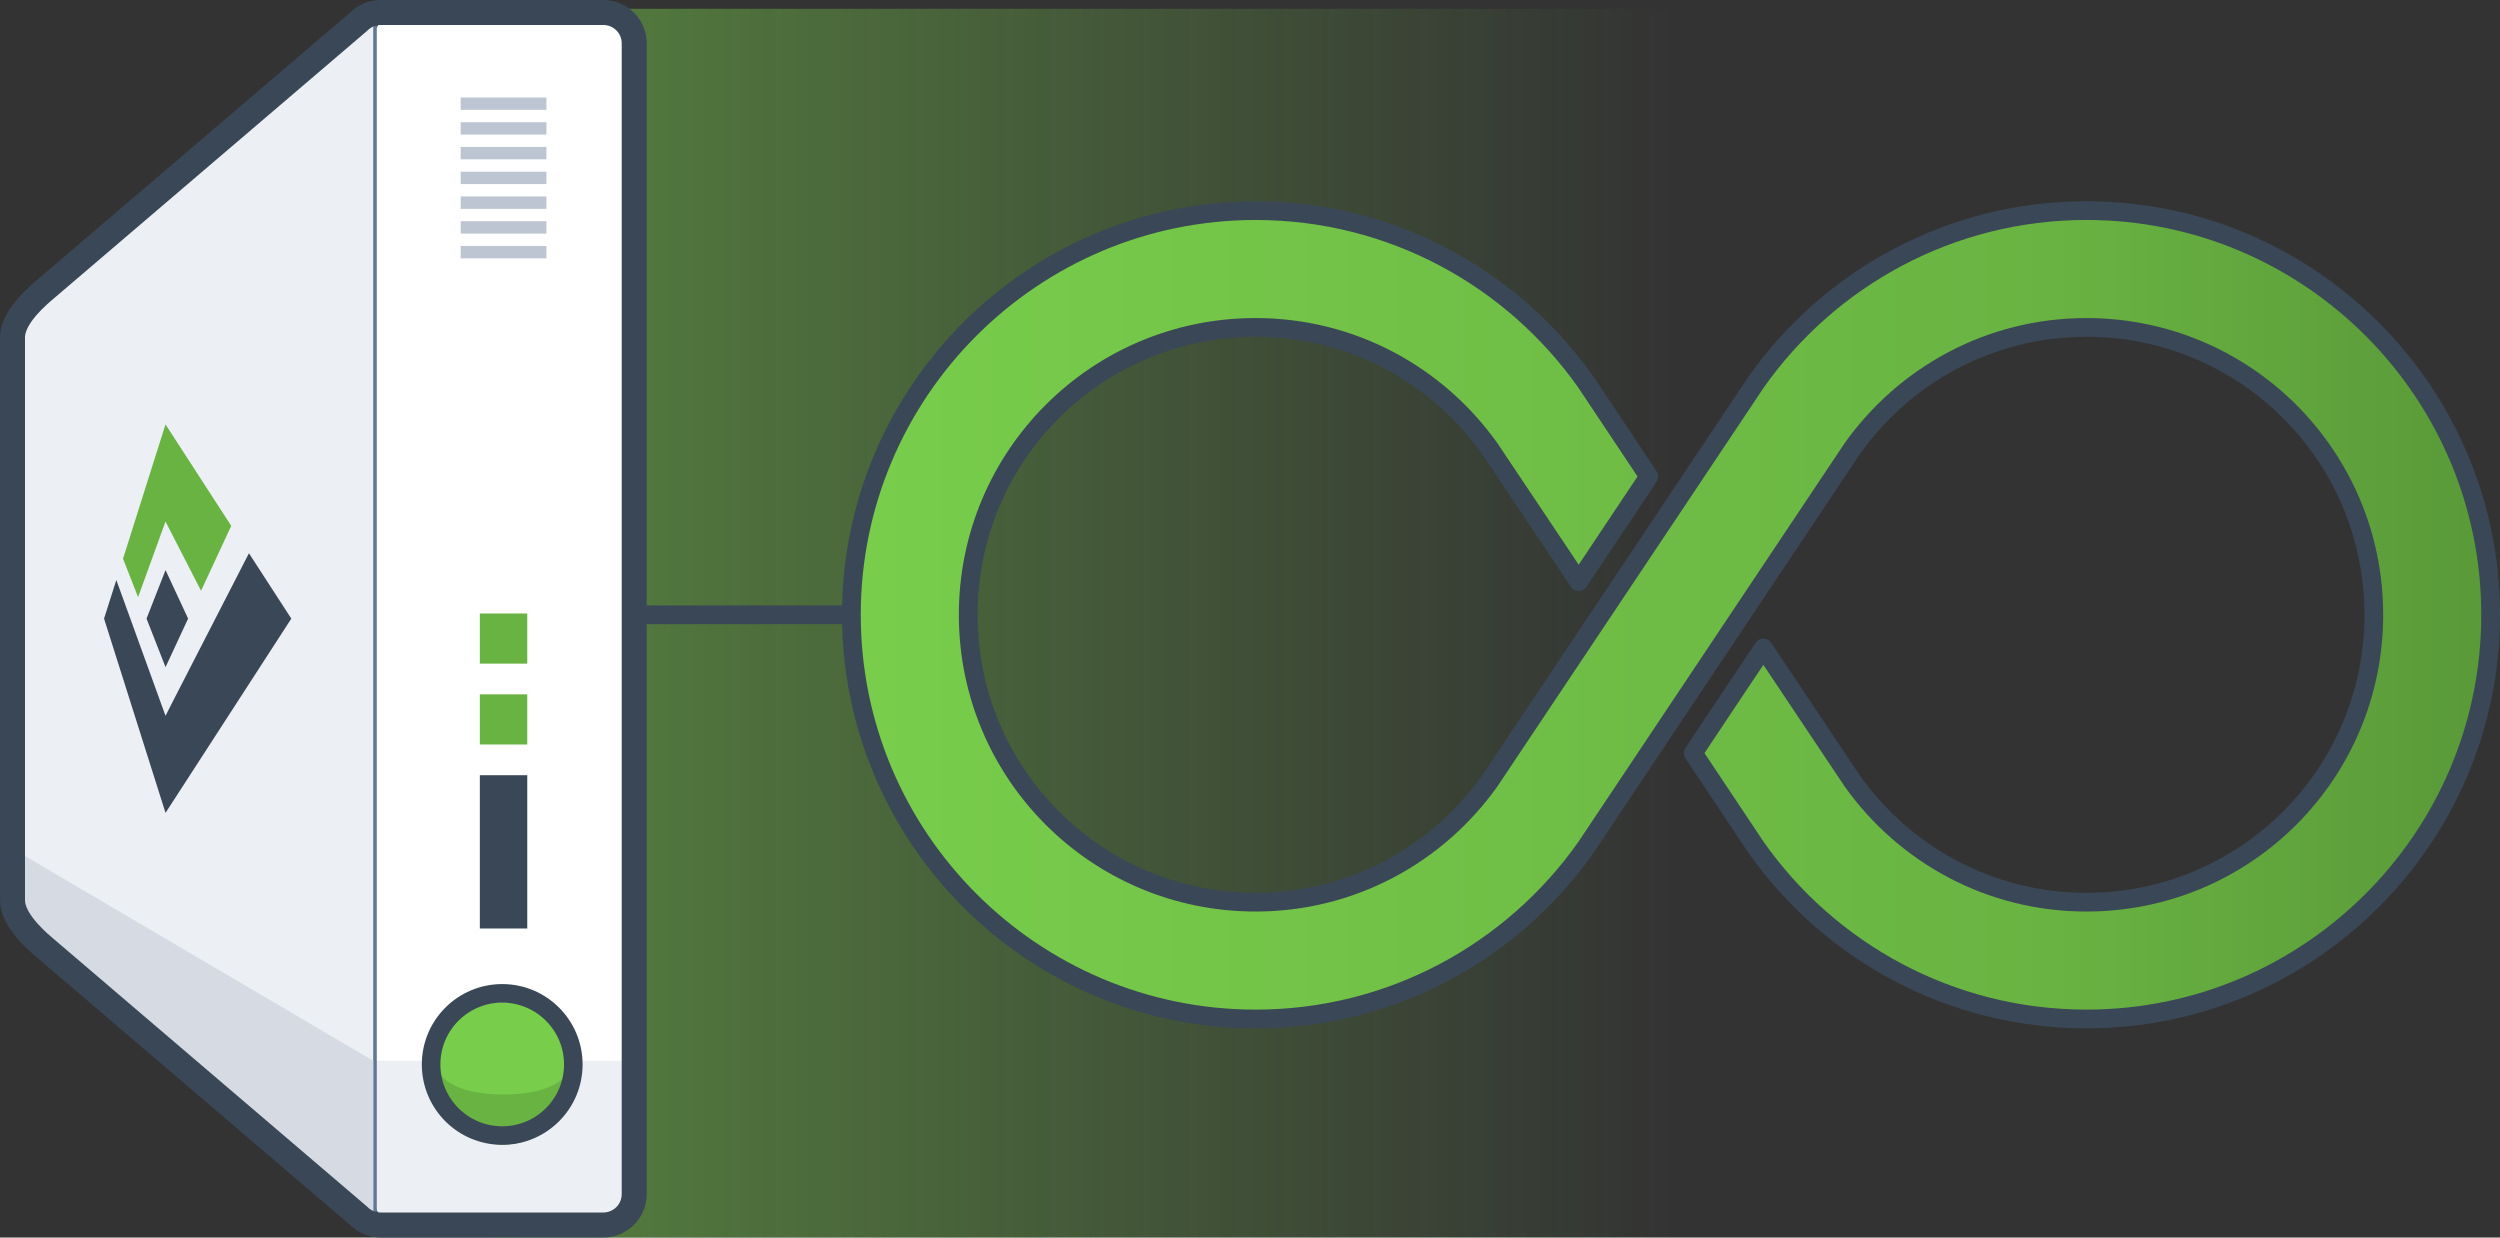 <?xml version="1.0" encoding="UTF-8" standalone="no"?>
<!-- Created with Inkscape (http://www.inkscape.org/) -->

<svg
   xmlns:dc="http://purl.org/dc/elements/1.1/"
   xmlns:cc="http://creativecommons.org/ns#"
   xmlns:rdf="http://www.w3.org/1999/02/22-rdf-syntax-ns#"
   xmlns:svg="http://www.w3.org/2000/svg"
   xmlns="http://www.w3.org/2000/svg"
   xmlns:xlink="http://www.w3.org/1999/xlink"
   xmlns:sodipodi="http://sodipodi.sourceforge.net/DTD/sodipodi-0.dtd"
   xmlns:inkscape="http://www.inkscape.org/namespaces/inkscape"
   width="400"
   height="198"
   id="svg31929"
   version="1.1"
   inkscape:version="0.48.5 r10040"
   sodipodi:docname="illustration-unlimited-c.svg"
   inkscape:export-filename="D:\Dropbox\Artifact\Assets\2022 Website\illustration-trophy-participation.png"
   inkscape:export-xdpi="90"
   inkscape:export-ydpi="90">
  <rect width="100%" height="100%" fill="#333333" stroke="none"/>
  <defs
     id="defs31931">
    <linearGradient
       id="linearGradient6507">
      <stop
         id="stop6509"
         offset="0"
         style="stop-color:#78cd4b;stop-opacity:1;" />
      <stop
         style="stop-color:#69b342;stop-opacity:1;"
         offset="0.738"
         id="stop6511" />
      <stop
         id="stop6513"
         offset="1"
         style="stop-color:#5a9a39;stop-opacity:1;" />
    </linearGradient>
    <linearGradient
       inkscape:collect="always"
       xlink:href="#linearGradient6507"
       id="linearGradient6522"
       gradientUnits="userSpaceOnUse"
       gradientTransform="matrix(0.708,0,0,0.708,-483.524,463.288)"
       x1="693.051"
       y1="691.808"
       x2="1239.171"
       y2="691.808" />
    <linearGradient
       inkscape:collect="always"
       xlink:href="#linearGradient6507"
       id="linearGradient3796"
       gradientUnits="userSpaceOnUse"
       gradientTransform="matrix(0.469,0,0,0.469,-185.118,628.595)"
       x1="693.051"
       y1="691.808"
       x2="1239.171"
       y2="691.808" />
    <linearGradient
       inkscape:collect="always"
       xlink:href="#linearGradient6507"
       id="linearGradient4586"
       gradientUnits="userSpaceOnUse"
       gradientTransform="matrix(0.469,0,0,0.469,-185.118,834.666)"
       x1="693.051"
       y1="691.808"
       x2="1239.171"
       y2="691.808" />
    <linearGradient
       inkscape:collect="always"
       xlink:href="#linearGradient6507"
       id="linearGradient4588"
       gradientUnits="userSpaceOnUse"
       gradientTransform="matrix(0.469,0,0,0.469,-185.307,628.595)"
       x1="693.051"
       y1="691.808"
       x2="1239.171"
       y2="691.808" />
    <linearGradient
       gradientTransform="matrix(0.811,0,0,1,81.15,12.722)"
       gradientUnits="userSpaceOnUse"
       y2="4530.073"
       x2="253.892"
       y1="4530.073"
       x1="104.453"
       id="linearGradient379216"
       xlink:href="#linearGradient379214"
       inkscape:collect="always" />
    <linearGradient
       id="linearGradient379214"
       inkscape:collect="always">
      <stop
         id="stop379210"
         offset="0"
         style="stop-color:#78cd4b;stop-opacity:0;" />
      <stop
         id="stop379212"
         offset="1"
         style="stop-color:#78cd4b;stop-opacity:0.502;" />
    </linearGradient>
    <linearGradient
       inkscape:collect="always"
       xlink:href="#linearGradient379214"
       id="linearGradient4610"
       gradientUnits="userSpaceOnUse"
       gradientTransform="matrix(0.811,0,0,1,81.15,12.722)"
       x1="150.288"
       y1="4530.073"
       x2="253.892"
       y2="4530.073" />
  </defs>
  <sodipodi:namedview
     id="base"
     pagecolor="#ffffff"
     bordercolor="#666666"
     borderopacity="1.0"
     inkscape:pageopacity="0.0"
     inkscape:pageshadow="2"
     inkscape:zoom="0.7"
     inkscape:cx="-546.60336"
     inkscape:cy="112.76286"
     inkscape:document-units="px"
     inkscape:current-layer="layer1"
     showgrid="false"
     inkscape:showpageshadow="false"
     inkscape:window-width="3840"
     inkscape:window-height="1529"
     inkscape:window-x="1912"
     inkscape:window-y="-8"
     inkscape:window-maximized="1" />
  <g
     inkscape:label="Layer 1"
     inkscape:groupmode="layer"
     id="layer1"
     transform="translate(0,-854.362)">
    <g
       transform="matrix(-2.244,0,0,-2.274,723.148,11285.075)"
       id="g82601">
      <path
         style="fill:url(#linearGradient4610);fill-opacity:1;stroke:none"
         d="m 202.064,4499.265 84.87,-1e-4 0,87.059 -84.87,10e-5 z"
         id="rect378650"
         inkscape:connector-curvature="0"
         sodipodi:nodetypes="ccccc" />
    </g>
    <path
       sodipodi:type="arc"
       style="fill:#ffffff;fill-opacity:1;stroke:none;display:none"
       id="path32588"
       sodipodi:cx="585.88849"
       sodipodi:cy="579.77655"
       sodipodi:rx="1058.6399"
       sodipodi:ry="1058.6399"
       d="m 1644.528,579.777 c 0,584.671 -473.969,1058.64 -1058.64,1058.64 -584.671,0 -1058.64,-473.969 -1058.64,-1058.64 0,-584.671 473.969,-1058.64 1058.64,-1058.64 584.671,0 1058.64,473.969 1058.64,1058.64 z"
       transform="matrix(0,0.725,-0.939,0,1130.259,615.359)" />
    <path
       inkscape:connector-curvature="0"
       id="path68118"
       d="m 145.375,954.23 0,-3 -52.785,0 0,3 52.785,0 z"
       style="fill:#3a4756;fill-opacity:1;fill-rule:nonzero;stroke:none" />
    <path
       sodipodi:nodetypes="sssssssss"
       inkscape:connector-curvature="0"
       id="path38872-5-0-7"
       d="m 59.643,1045.412 -1.82e-4,-184.14 c 0,-2.742 2.029,-4.95 4.549,-4.95 l 32.754,-2.2e-4 c 2.52,0 4.549,2.208 4.549,4.95 V 1045.412 c 0,2.742 -2.029,4.95 -4.549,4.95 H 64.192 c -2.52,0 -4.549,-2.208 -4.549,-4.95 z"
       style="fill:#ffffff;fill-opacity:1;stroke:none" />
    <path
       inkscape:connector-curvature="0"
       style="fill:#eceff4;fill-opacity:1;stroke:none"
       d="m 59.637,1045.412 c 0,2.742 2.028,4.95 4.548,4.95 h 32.763 c 2.52,0 4.548,-2.208 4.548,-4.95 v -21.331 H 59.637 z"
       id="path38874-6-5-3" />
    <path
       style="fill:#eceff4;fill-opacity:1;stroke:#627892;stroke-width:0.99;stroke-linecap:square;stroke-linejoin:round;stroke-miterlimit:4;stroke-opacity:1;stroke-dasharray:none;stroke-dashoffset:0"
       d="M 59.791,1049.514 V 857.082"
       id="path38876-8-7-9"
       inkscape:connector-curvature="0" />
    <path
       style="fill:#eceff4;fill-opacity:1;stroke:none"
       d="m 2,998.387 v -90.09 c 0,-2.742 2.863,-5.646 4.95,-7.425 L 59.715,857.769 V 1048.915 L 6.95,1005.812 c -2.124,-1.735 -4.95,-4.683 -4.95,-7.425 z"
       id="path38878-9-6-4"
       inkscape:connector-curvature="0"
       sodipodi:nodetypes="sssccss" />
    <path
       inkscape:connector-curvature="0"
       style="fill:#d5dae3;fill-opacity:1;stroke:none"
       d="m 2,998.387 c 0,2.742 2.826,5.69 4.95,7.425 l 52.764,43.096 v -24.827 L 2,990.158 z"
       id="path38880-0-3-5" />
    <rect
       transform="matrix(0,-1,1,0,0,0)"
       style="fill:#3a4756;fill-opacity:1;fill-rule:nonzero;stroke:none"
       id="rect38882-4-1-3"
       width="24.525"
       height="7.588"
       x="-1002.921"
       y="76.775" />
    <rect
       transform="matrix(0,-1,1,0,0,0)"
       y="76.775"
       x="-973.482"
       height="7.588"
       width="8.025"
       id="rect38884-2-5-1"
       style="fill:#69b342;fill-opacity:1;fill-rule:nonzero;stroke:none" />
    <rect
       transform="matrix(0,-1,1,0,0,0)"
       style="fill:#69b342;fill-opacity:1;fill-rule:nonzero;stroke:none"
       id="rect38886-6-1-3"
       width="8.025"
       height="7.588"
       x="-960.544"
       y="76.775" />
    <path
       id="path38888-1-8-2"
       d="m 73.71,895.696 h 13.717 v -1.98 H 73.71 z m 0,-3.96 h 13.717 v -1.98 H 73.71 z m 0,-3.96 H 87.427 V 885.796 H 73.71 z m 0,-3.96 h 13.717 v -1.98 H 73.71 z m 0,-3.96 h 13.717 v -1.98 H 73.71 z m 0,-3.96 h 13.717 v -1.98 H 73.71 z m 0,-3.96 H 87.427 V 869.957 H 73.71 z"
       style="fill:#bdc5d3;fill-opacity:1;stroke:none"
       inkscape:connector-curvature="0" />
    <path
       id="path38890-4-4-1"
       d="m 18.61,947.171 c 0,0 -1.961,6.17 -1.961,6.17 0,0 9.835,31.079 9.835,31.079 0,0 20.126,-31.08 20.126,-31.08 0,0 -6.78,-10.458 -6.78,-10.458 0,0 -5.372,10.458 -5.372,10.458 0,0 -7.035,13.695 -7.035,13.695 0,0 -0.939,1.861 -0.939,1.861 0,0 -1.589,-4.38 -1.589,-4.38 0,0 -4.045,-11.176 -4.045,-11.176 0,0 -2.239,-6.17 -2.239,-6.17 0,0 0,0 0,0 m 7.874,-1.591 c 0,0 -3.04,7.761 -3.04,7.761 0,0 3.04,7.761 3.04,7.761 0,0 3.612,-7.761 3.612,-7.761 0,0 -3.612,-7.761 -3.612,-7.761 0,0 0,0 0,0"
       style="fill:#3a4756;fill-opacity:1;fill-rule:nonzero;stroke:none"
       inkscape:connector-curvature="0" />
    <path
       inkscape:connector-curvature="0"
       style="fill:#69b342;fill-opacity:1;fill-rule:nonzero;stroke:none"
       d="m 19.686,943.752 c 0,0 2.407,6.152 2.407,6.152 0,0 4.388,-12.099 4.388,-12.099 0,0 5.687,11.081 5.687,11.081 0,0 4.83,-10.387 4.83,-10.387 0,0 -10.517,-16.235 -10.517,-16.235 0,0 -6.795,21.487 -6.795,21.487 0,0 0,0 0,0"
       id="path38892-5-0-7" />
    <path
       inkscape:connector-curvature="0"
       style="fill:none;stroke:#3a4756;stroke-width:3.999;stroke-miterlimit:4;stroke-opacity:1;stroke-dasharray:none"
       d="m 2,998.398 c 0,2.742 2.864,5.643 4.949,7.423 l 50.449,43.087 c 0.894,0.895 2.124,1.454 3.495,1.454 h 35.633 c 2.742,0 4.949,-2.208 4.949,-4.949 v -184.103 c 0,-2.742 -2.207,-4.949 -4.949,-4.949 H 60.893 c -1.371,0 -2.601,0.559 -3.495,1.454 L 6.949,900.903 c -2.087,1.779 -4.949,4.682 -4.949,7.423 z"
       id="path38894-0-2-0" />
    <path
       inkscape:connector-curvature="0"
       id="path38926-2-7-6"
       d="m 80.571,1014.71 c 6.285,0 11.379,5.095 11.379,11.379 0,6.285 -5.095,11.379 -11.379,11.379 -6.285,0 -11.379,-5.095 -11.379,-11.379 0,-6.285 5.095,-11.379 11.379,-11.379 z"
       style="fill:#78cd4b;fill-opacity:1;fill-rule:nonzero;stroke:none" />
    <path
       sodipodi:nodetypes="sssczcs"
       inkscape:connector-curvature="0"
       id="path38928-9-8-4"
       d="m 69.184,1026.092 c 0,6.285 5.1,11.37 11.385,11.37 6.285,0 11.385,-5.085 11.385,-11.37 0,-0.687 -0.069,-1.357 -0.185,-2.011 0,0 -0.294,5.392 -11.199,5.392 -10.905,0 -11.199,-5.392 -11.199,-5.392 -0.116,0.654 -0.185,1.324 -0.185,2.011 z"
       style="fill:#69b342;fill-opacity:1;stroke:none" />
    <ellipse
       transform="matrix(0,-2.274,2.274,0,-1491.886,-9288.422)"
       ry="5.003"
       rx="5.003"
       cy="691.398"
       cx="-4535.223"
       style="fill:none;stroke:#3a4756;stroke-width:1.306;stroke-miterlimit:4;stroke-opacity:1;stroke-dasharray:none"
       id="ellipse38930-1-0-6"
       sodipodi:cx="-4535.2227"
       sodipodi:cy="691.39801"
       sodipodi:rx="5.0033836"
       sodipodi:ry="5.0033717"
       d="m -4530.219,691.398 c 0,2.763 -2.24,5.003 -5.003,5.003 -2.763,0 -5.003,-2.24 -5.003,-5.003 0,-2.763 2.24,-5.003 5.003,-5.003 2.763,0 5.003,2.24 5.003,5.003 z" />
    <path
       inkscape:connector-curvature="0"
       id="path3794"
       d="m 200.891,888.06 c -35.674,0 -64.67,28.996 -64.67,64.67 0,35.674 28.996,64.67 64.67,64.67 21.829,0 41.153,-10.857 52.856,-27.447 l 0.02,-0.039 0.02,-0.02 42.56,-63.731 c 8.333,-11.739 21.974,-19.411 37.483,-19.411 25.428,0 45.979,20.551 45.979,45.979 0,25.428 -20.551,45.979 -45.979,45.979 -15.509,0 -29.15,-7.672 -37.483,-19.411 l -9.216,-13.794 -2.339,-3.498 -2.659,-3.958 -2.659,3.978 -1.319,1.959 -6.057,9.096 -1.179,1.779 1.179,1.779 8.836,13.254 0.02,0.02 0.02,0.039 c 11.703,16.59 31.027,27.447 52.856,27.447 35.674,-1e-4 64.67,-28.996 64.67,-64.67 0,-35.675 -28.996,-64.67 -64.67,-64.67 -21.829,0 -41.153,10.857 -52.856,27.447 l -0.02,0.04 -0.02,0.02 -42.56,63.731 c -8.333,11.739 -21.974,19.411 -37.483,19.411 -25.428,0 -45.979,-20.551 -45.979,-45.979 0,-25.428 20.551,-45.979 45.979,-45.979 15.509,0 29.15,7.672 37.483,19.411 l 11.555,17.272 2.659,3.998 2.659,-3.998 7.377,-11.055 1.179,-1.779 -1.179,-1.779 -8.836,-13.254 -0.02,-0.02 -0.02,-0.04 c -11.703,-16.59 -31.027,-27.447 -52.856,-27.447 z"
       style="fill:url(#linearGradient4588);fill-opacity:1;stroke:#3a4756;stroke-width:3;stroke-linecap:round;stroke-linejoin:round;stroke-miterlimit:4;stroke-opacity:1;stroke-dasharray:none" />
  </g>
  <style
     id="style4276"
     type="text/css">

	.st0{fill:#383A35;}
	.st1{clip-path:url(#SVGID_2_);fill:#69B342;}
	.st2{clip-path:url(#SVGID_2_);fill:#383A35;}

</style>
</svg>
